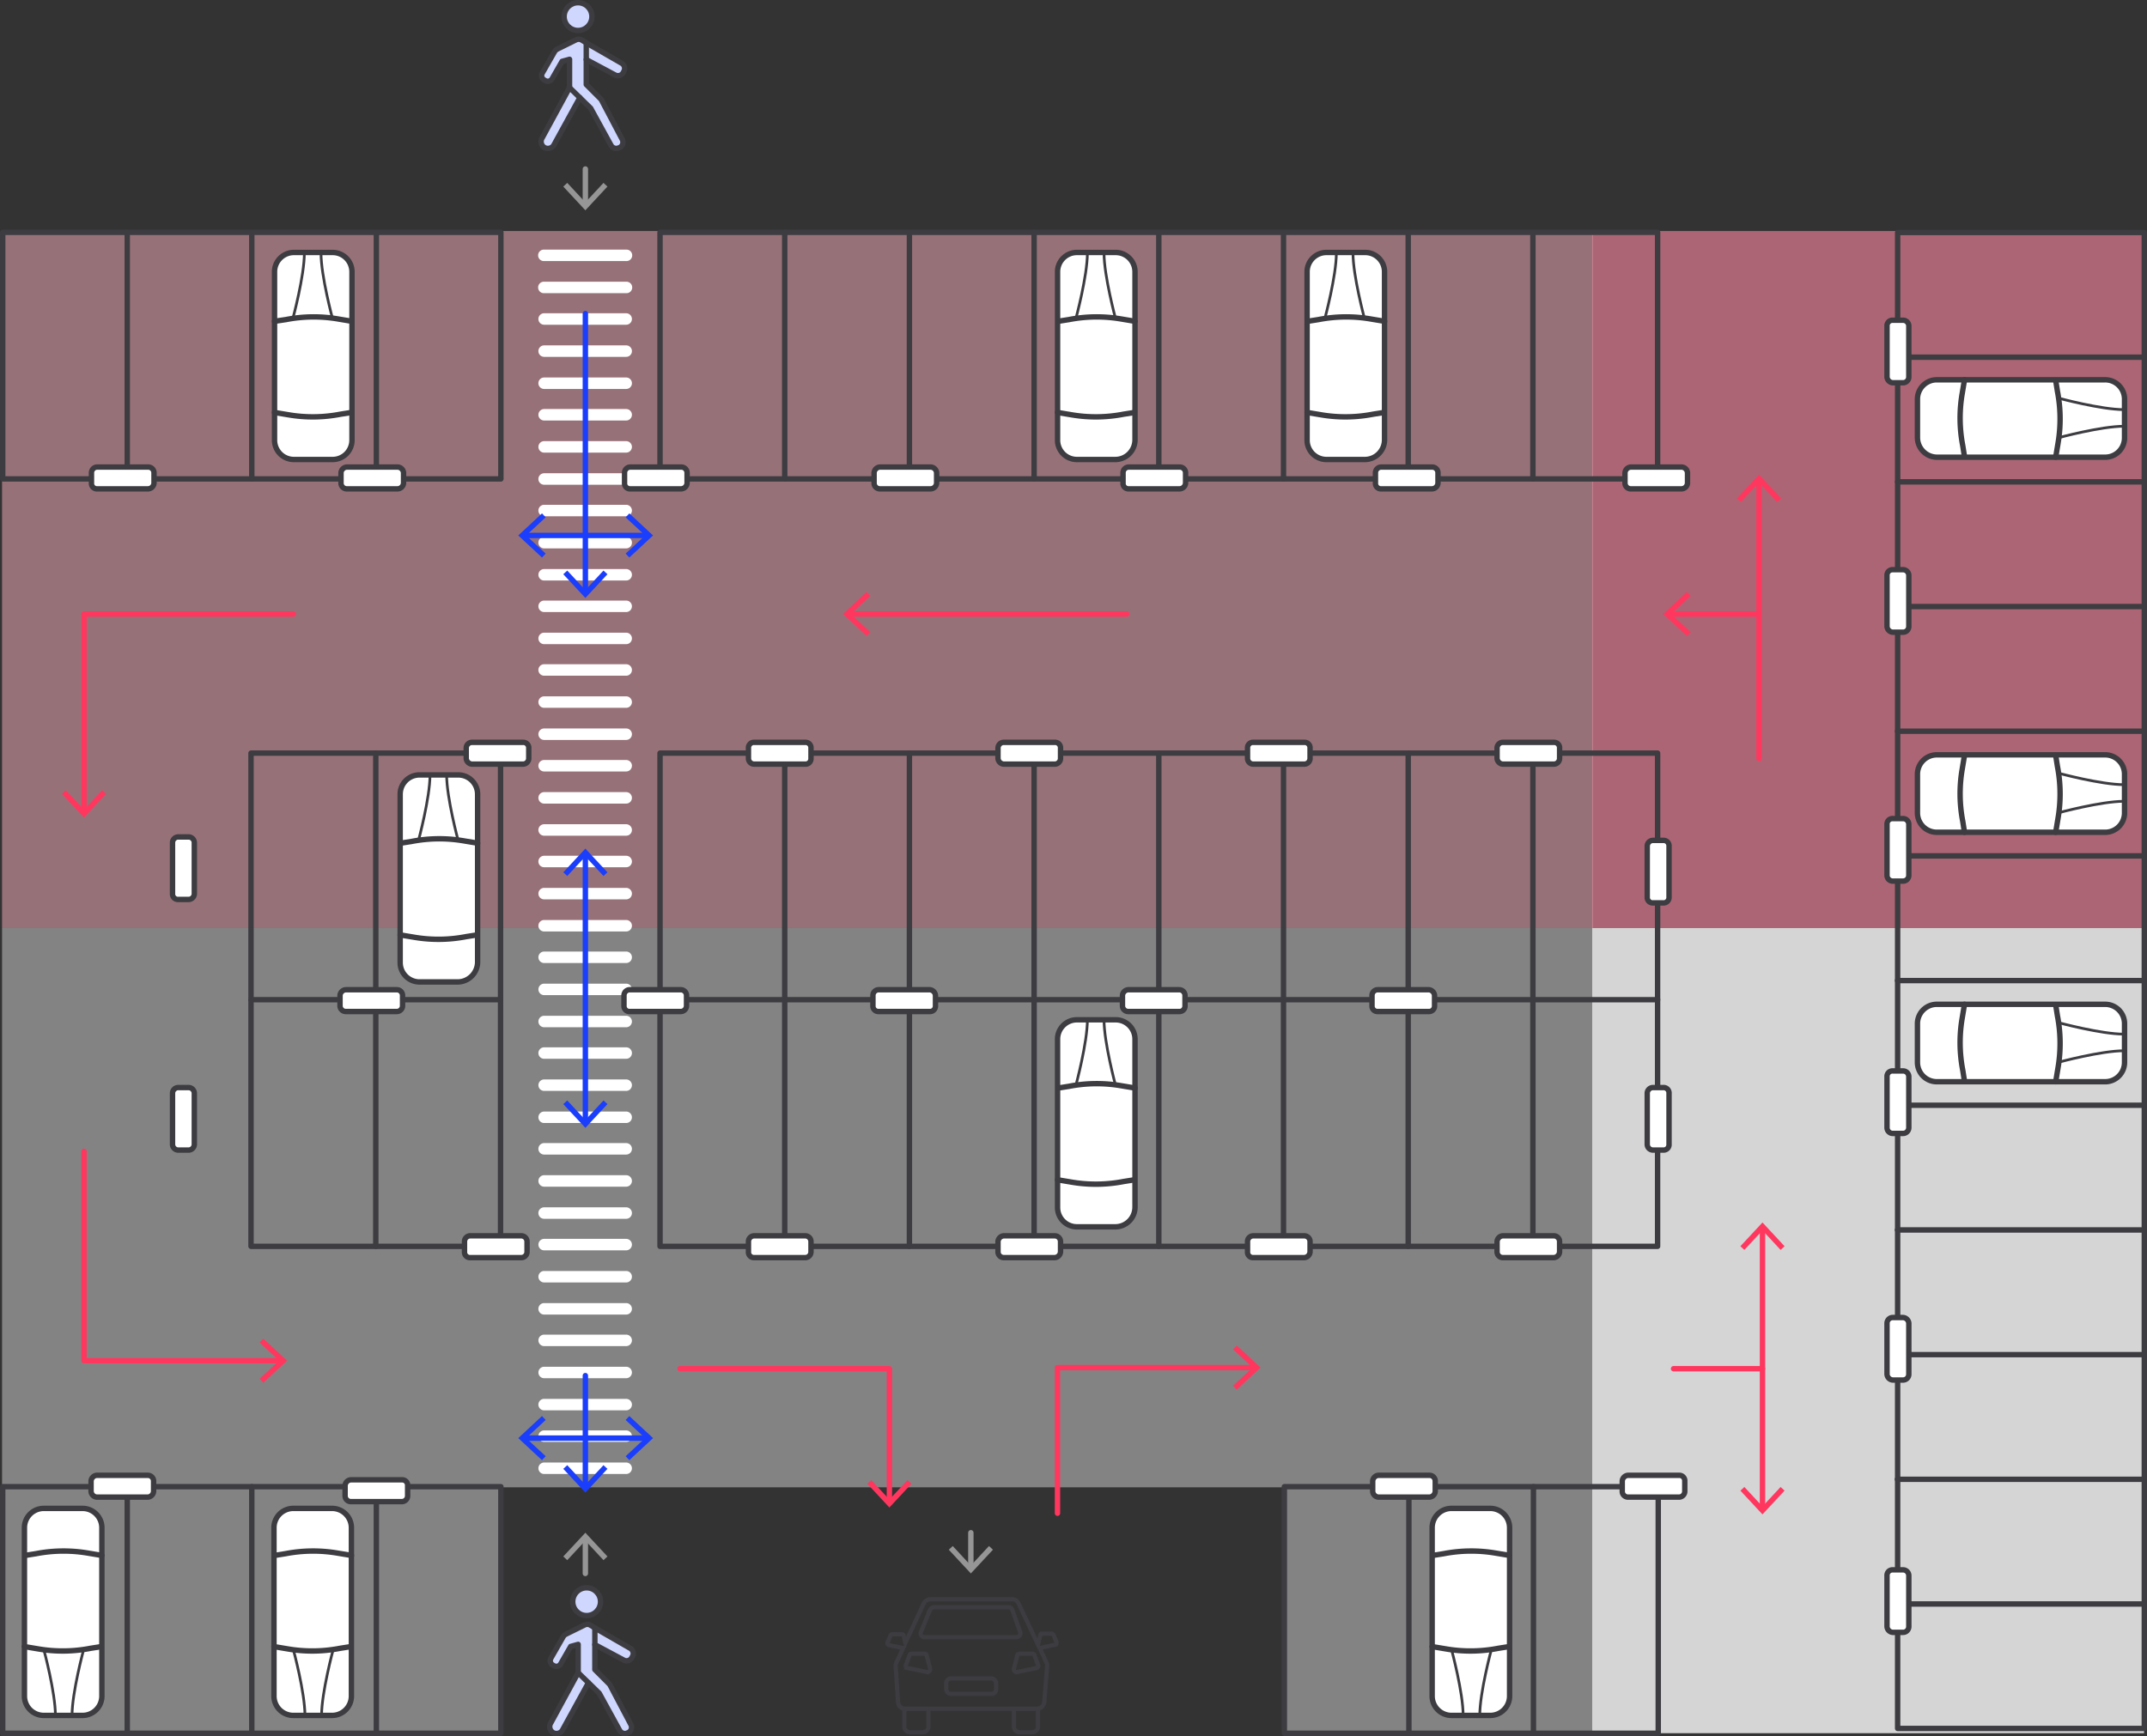 <svg xmlns="http://www.w3.org/2000/svg" viewBox="0 0 596.555 482.555"><rect x="0" y="0" width="596.555" height="482.555" fill="#333333" stroke="none"/><defs><style>.cls-1{fill:#d5d4d4;}.cls-1,.cls-3,.cls-4{isolation:isolate;}.cls-1,.cls-4{opacity:0.5;}.cls-2{fill:#d5d5d5;}.cls-3{fill:#fd88a0;opacity:0.6;}.cls-4{fill:#fdb0bf;}.cls-5,.cls-7,.cls-8{fill:#fff;}.cls-11,.cls-12,.cls-14,.cls-16,.cls-6,.cls-9{fill:none;}.cls-6,.cls-7,.cls-8,.cls-9{stroke:#3c3c41;}.cls-10,.cls-11,.cls-12,.cls-14,.cls-16,.cls-6,.cls-7{stroke-linecap:round;stroke-linejoin:round;stroke-width:1.5px;}.cls-8{stroke-miterlimit:10;stroke-width:0.75px;}.cls-9{stroke-width:1.195px;}.cls-10{fill:#d0d7fe;}.cls-10,.cls-11{stroke:#3d3d41;}.cls-12{stroke:#ff375f;}.cls-13{fill:#ff375f;}.cls-14{stroke:#1a3efb;}.cls-15{fill:#1a3efb;}.cls-16{stroke:#969696;}.cls-17{fill:#969696;}</style></defs><g id="Floor"><polygon class="cls-1" points="0.572 257.932 442.4 257.932 442.4 481.716 356.8 481.716 356.8 413.375 139.062 413.375 139.062 481.716 0.572 481.716 0.572 257.932"/><rect class="cls-2" x="442.4" y="257.933" width="153.333" height="223.783"/><rect class="cls-3" x="442.4" y="64.212" width="153.333" height="193.72"/><rect class="cls-4" x="0.572" y="64.212" width="441.988" height="193.72"/><g id="Zebra"><path class="cls-5" d="M173.416,71.812H150.623a1.596,1.596,0,1,1,0-3.188h22.793a1.596,1.596,0,1,1,0,3.188Z" transform="translate(0.572 0.75)"/><path class="cls-5" d="M173.416,89.505H150.623a1.594,1.594,0,0,1,0-3.188h22.793a1.594,1.594,0,0,1,.002,3.188Z" transform="translate(0.572 0.75)"/><path class="cls-5" d="M173.416,107.356H150.623a1.594,1.594,0,0,1-.008-3.188h22.801a1.594,1.594,0,0,1,.008,3.188Z" transform="translate(0.572 0.75)"/><path class="cls-5" d="M173.416,125.049H150.623a1.594,1.594,0,1,1,0-3.188h22.793a1.594,1.594,0,1,1,0,3.188Z" transform="translate(0.572 0.75)"/><path class="cls-5" d="M173.416,142.741H150.623a1.594,1.594,0,0,1,0-3.188h22.793a1.594,1.594,0,0,1,0,3.188Z" transform="translate(0.572 0.75)"/><path class="cls-5" d="M173.416,160.593H150.623a1.594,1.594,0,0,1,0-3.188h22.793a1.594,1.594,0,0,1,.004,3.188Z" transform="translate(0.572 0.75)"/><path class="cls-5" d="M173.416,178.285H150.623a1.594,1.594,0,0,1,0-3.188h22.793a1.594,1.594,0,0,1,.004,3.188Z" transform="translate(0.572 0.75)"/><path class="cls-5" d="M173.416,195.977H150.623a1.594,1.594,0,1,1,0-3.188h22.793a1.594,1.594,0,0,1,0,3.188Z" transform="translate(0.572 0.75)"/><path class="cls-5" d="M173.416,213.669H150.623a1.594,1.594,0,0,1-.008-3.188h22.801a1.594,1.594,0,0,1,.008,3.188Z" transform="translate(0.572 0.75)"/><path class="cls-5" d="M173.416,231.521H150.623a1.594,1.594,0,0,1-.008-3.188h22.801a1.594,1.594,0,0,1,.008,3.188Z" transform="translate(0.572 0.75)"/><path class="cls-5" d="M173.416,249.213H150.623a1.594,1.594,0,1,1,0-3.188h22.793a1.594,1.594,0,0,1,0,3.188Z" transform="translate(0.572 0.75)"/><path class="cls-5" d="M173.416,266.905H150.623a1.594,1.594,0,0,1-.008-3.188h22.801a1.594,1.594,0,0,1,.008,3.188Z" transform="translate(0.572 0.75)"/><path class="cls-5" d="M173.416,284.757H150.623a1.594,1.594,0,1,1,0-3.188h22.793a1.594,1.594,0,0,1,0,3.188Z" transform="translate(0.572 0.75)"/><path class="cls-5" d="M173.416,302.449H150.623a1.594,1.594,0,1,1,0-3.188h22.793a1.594,1.594,0,1,1,0,3.188Z" transform="translate(0.572 0.75)"/><path class="cls-5" d="M173.416,320.142H150.623a1.594,1.594,0,0,1-.008-3.188h22.801a1.594,1.594,0,0,1,.008,3.188Z" transform="translate(0.572 0.75)"/><path class="cls-5" d="M173.416,337.993H150.623a1.594,1.594,0,0,1-.013-3.188q.006,0,.013,0h22.793a1.594,1.594,0,0,1,0,3.188Z" transform="translate(0.572 0.75)"/><path class="cls-5" d="M173.416,355.686H150.623a1.594,1.594,0,1,1,0-3.188h22.793a1.594,1.594,0,0,1,0,3.188Z" transform="translate(0.572 0.75)"/><path class="cls-5" d="M173.416,373.378H150.623a1.594,1.594,0,1,1,0-3.188h22.793a1.594,1.594,0,0,1,0,3.188Z" transform="translate(0.572 0.75)"/><path class="cls-5" d="M173.416,391.23H150.623a1.594,1.594,0,1,1-.013-3.188q.006,0,.013,0h22.793a1.594,1.594,0,0,1,0,3.188Z" transform="translate(0.572 0.75)"/><path class="cls-5" d="M173.416,408.922H150.623a1.594,1.594,0,1,1,0-3.188h22.793a1.594,1.594,0,0,1,0,3.188Z" transform="translate(0.572 0.75)"/><path class="cls-5" d="M173.416,80.738H150.623a1.596,1.596,0,1,1,0-3.188h22.793a1.596,1.596,0,1,1,0,3.188Z" transform="translate(0.572 0.75)"/><path class="cls-5" d="M173.416,98.43H150.623a1.594,1.594,0,0,1-.008-3.188h22.801a1.594,1.594,0,0,1,.008,3.188Z" transform="translate(0.572 0.75)"/><path class="cls-5" d="M173.416,116.123H150.623a1.594,1.594,0,1,1,0-3.188h22.793a1.594,1.594,0,1,1,0,3.188Z" transform="translate(0.572 0.75)"/><path class="cls-5" d="M173.416,133.974H150.623a1.594,1.594,0,0,1-.008-3.188h22.801a1.594,1.594,0,0,1,.008,3.188Z" transform="translate(0.572 0.75)"/><path class="cls-5" d="M173.416,151.667H150.623a1.594,1.594,0,0,1-.008-3.188h22.801a1.594,1.594,0,0,1,.008,3.188Z" transform="translate(0.572 0.75)"/><path class="cls-5" d="M173.416,169.359H150.623a1.594,1.594,0,0,1-.004-3.188h22.797a1.594,1.594,0,0,1,.004,3.188Z" transform="translate(0.572 0.75)"/><path class="cls-5" d="M173.416,187.051H150.623a1.594,1.594,0,0,1-.008-3.188h22.801a1.594,1.594,0,0,1,.008,3.188Z" transform="translate(0.572 0.75)"/><path class="cls-5" d="M173.416,204.903H150.623a1.594,1.594,0,0,1-.008-3.188h22.801a1.594,1.594,0,0,1,.008,3.188Z" transform="translate(0.572 0.75)"/><path class="cls-5" d="M173.416,222.595H150.623a1.594,1.594,0,1,1,0-3.188h22.793a1.594,1.594,0,1,1,0,3.188Z" transform="translate(0.572 0.75)"/><path class="cls-5" d="M173.416,240.287H150.623a1.594,1.594,0,0,1-.008-3.188h22.801a1.594,1.594,0,0,1,.008,3.188Z" transform="translate(0.572 0.75)"/><path class="cls-5" d="M173.416,258.139H150.623a1.594,1.594,0,0,1-.008-3.188h22.801a1.594,1.594,0,0,1,.008,3.188Z" transform="translate(0.572 0.75)"/><path class="cls-5" d="M173.416,275.831H150.623a1.594,1.594,0,1,1,0-3.188h22.793a1.594,1.594,0,0,1,0,3.188Z" transform="translate(0.572 0.75)"/><path class="cls-5" d="M173.416,293.524H150.623a1.594,1.594,0,0,1-.008-3.188h22.801a1.594,1.594,0,0,1,.008,3.188Z" transform="translate(0.572 0.75)"/><path class="cls-5" d="M173.416,311.375H150.623a1.594,1.594,0,1,1,0-3.188h22.793a1.594,1.594,0,1,1,0,3.188Z" transform="translate(0.572 0.75)"/><path class="cls-5" d="M173.416,329.068H150.623a1.594,1.594,0,1,1,0-3.188h22.793a1.594,1.594,0,0,1,0,3.188Z" transform="translate(0.572 0.75)"/><path class="cls-5" d="M173.416,346.76H150.623a1.594,1.594,0,1,1,0-3.188h22.793a1.594,1.594,0,0,1,0,3.188Z" transform="translate(0.572 0.75)"/><path class="cls-5" d="M173.416,364.611H150.623a1.594,1.594,0,0,1-.013-3.188q.006,0,.013,0h22.793a1.594,1.594,0,0,1,0,3.188Z" transform="translate(0.572 0.75)"/><path class="cls-5" d="M173.416,382.304H150.623a1.594,1.594,0,1,1,0-3.188h22.793a1.594,1.594,0,0,1,0,3.188Z" transform="translate(0.572 0.75)"/><path class="cls-5" d="M173.416,399.996H150.623a1.594,1.594,0,1,1-.013-3.188q.006,0,.013,0h22.793a1.594,1.594,0,1,1,0,3.188Z" transform="translate(0.572 0.75)"/></g></g><g id="Parking"><line class="cls-6" x1="35.356" y1="481.741" x2="35.356" y2="413.203"/><line class="cls-6" x1="69.962" y1="481.741" x2="69.962" y2="413.203"/><line class="cls-6" x1="104.569" y1="481.741" x2="104.569" y2="413.203"/><rect class="cls-6" x="0.75" y="413.203" width="138.425" height="68.538"/><line class="cls-6" x1="391.469" y1="481.741" x2="391.469" y2="413.203"/><line class="cls-6" x1="426.075" y1="481.741" x2="426.075" y2="413.203"/><rect class="cls-6" x="356.863" y="413.203" width="103.888" height="68.538"/><rect class="cls-6" x="527.268" y="64.619" width="68.538" height="415.772"/><line class="cls-6" x1="527.192" y1="445.803" x2="595.73" y2="445.803"/><line class="cls-6" x1="527.2" y1="411.15" x2="595.737" y2="411.15"/><line class="cls-6" x1="527.207" y1="376.497" x2="595.745" y2="376.497"/><line class="cls-6" x1="527.215" y1="341.844" x2="595.752" y2="341.844"/><line class="cls-6" x1="527.222" y1="307.19" x2="595.76" y2="307.19"/><line class="cls-6" x1="527.23" y1="272.537" x2="595.767" y2="272.537"/><line class="cls-6" x1="527.237" y1="237.884" x2="595.775" y2="237.884"/><line class="cls-6" x1="527.245" y1="203.231" x2="595.783" y2="203.231"/><line class="cls-6" x1="527.253" y1="168.578" x2="595.79" y2="168.578"/><line class="cls-6" x1="527.26" y1="133.925" x2="595.798" y2="133.925"/><line class="cls-6" x1="527.268" y1="99.272" x2="595.805" y2="99.272"/><rect class="cls-6" x="69.747" y="209.319" width="69.335" height="137.075"/><line class="cls-6" x1="104.414" y1="209.319" x2="104.414" y2="346.394"/><line class="cls-6" x1="69.747" y1="277.856" x2="139.081" y2="277.856"/><rect class="cls-6" x="183.392" y="209.319" width="277.179" height="137.075"/><line class="cls-6" x1="218.039" y1="209.319" x2="218.039" y2="346.394"/><line class="cls-6" x1="252.686" y1="209.319" x2="252.686" y2="346.394"/><line class="cls-6" x1="287.334" y1="209.319" x2="287.334" y2="346.394"/><line class="cls-6" x1="321.981" y1="209.319" x2="321.981" y2="346.394"/><line class="cls-6" x1="356.628" y1="209.319" x2="356.628" y2="346.394"/><line class="cls-6" x1="391.276" y1="209.319" x2="391.276" y2="346.394"/><line class="cls-6" x1="425.923" y1="209.319" x2="425.923" y2="346.394"/><line class="cls-6" x1="183.392" y1="277.856" x2="460.571" y2="277.856"/><rect class="cls-6" x="183.392" y="64.568" width="277.179" height="68.538"/><line class="cls-6" x1="218.039" y1="64.568" x2="218.039" y2="133.106"/><line class="cls-6" x1="252.686" y1="64.568" x2="252.686" y2="133.106"/><line class="cls-6" x1="287.334" y1="64.568" x2="287.334" y2="133.106"/><line class="cls-6" x1="321.981" y1="64.568" x2="321.981" y2="133.106"/><line class="cls-6" x1="356.628" y1="64.568" x2="356.628" y2="133.106"/><line class="cls-6" x1="391.276" y1="64.568" x2="391.276" y2="133.106"/><line class="cls-6" x1="425.923" y1="64.568" x2="425.923" y2="133.106"/><line class="cls-6" x1="104.569" y1="64.568" x2="104.569" y2="133.106"/><line class="cls-6" x1="69.962" y1="64.568" x2="69.962" y2="133.106"/><line class="cls-6" x1="35.356" y1="64.568" x2="35.356" y2="133.106"/><rect class="cls-6" x="0.75" y="64.568" width="138.425" height="68.538"/></g><g id="Lighting"><path class="cls-7" d="M96.909,410.541h14.186a1.506,1.506,0,0,1,1.594,1.594v2.869a1.597,1.597,0,0,1-1.594,1.594H96.909a1.597,1.597,0,0,1-1.594-1.594v-2.869A1.714,1.714,0,0,1,96.909,410.541Z" transform="translate(0.572 0.75)"/><path class="cls-7" d="M26.324,409.291H40.51a1.597,1.597,0,0,1,1.594,1.594v2.869a1.714,1.714,0,0,1-1.594,1.594H26.324a1.714,1.714,0,0,1-1.594-1.594v-2.869A1.714,1.714,0,0,1,26.324,409.291Z" transform="translate(0.572 0.75)"/><path class="cls-7" d="M451.772,409.291h14.186a1.506,1.506,0,0,1,1.594,1.594v2.869a1.597,1.597,0,0,1-1.594,1.594h-14.186a1.597,1.597,0,0,1-1.594-1.594v-2.869A1.714,1.714,0,0,1,451.772,409.291Z" transform="translate(0.572 0.75)"/><path class="cls-7" d="M382.437,409.291H396.623a1.597,1.597,0,0,1,1.594,1.594v2.869a1.714,1.714,0,0,1-1.594,1.594H382.437a1.714,1.714,0,0,1-1.594-1.594v-2.869A1.714,1.714,0,0,1,382.437,409.291Z" transform="translate(0.572 0.75)"/><path class="cls-7" d="M40.623,135.118H26.437a1.506,1.506,0,0,1-1.594-1.594v-2.869a1.597,1.597,0,0,1,1.594-1.594h14.186a1.597,1.597,0,0,1,1.594,1.594v2.869A1.714,1.714,0,0,1,40.623,135.118Z" transform="translate(0.572 0.75)"/><path class="cls-7" d="M109.957,135.118H95.772a1.597,1.597,0,0,1-1.594-1.594v-2.869a1.714,1.714,0,0,1,1.594-1.594h14.186a1.714,1.714,0,0,1,1.594,1.594v2.869A1.714,1.714,0,0,1,109.957,135.118Z" transform="translate(0.572 0.75)"/><path class="cls-7" d="M188.743,135.118H174.557a1.506,1.506,0,0,1-1.594-1.594v-2.869a1.597,1.597,0,0,1,1.594-1.594h14.186a1.597,1.597,0,0,1,1.594,1.594v2.869A1.714,1.714,0,0,1,188.743,135.118Z" transform="translate(0.572 0.75)"/><path class="cls-7" d="M258.077,135.118h-14.186a1.597,1.597,0,0,1-1.594-1.594v-2.869a1.714,1.714,0,0,1,1.594-1.594h14.186a1.714,1.714,0,0,1,1.594,1.594v2.869A1.714,1.714,0,0,1,258.077,135.118Z" transform="translate(0.572 0.75)"/><path class="cls-7" d="M397.384,135.118h-14.186a1.506,1.506,0,0,1-1.594-1.594v-2.869a1.597,1.597,0,0,1,1.594-1.594h14.186a1.597,1.597,0,0,1,1.594,1.594v2.869A1.714,1.714,0,0,1,397.384,135.118Z" transform="translate(0.572 0.75)"/><path class="cls-7" d="M466.718,135.118h-14.186a1.597,1.597,0,0,1-1.594-1.594v-2.869a1.714,1.714,0,0,1,1.594-1.594h14.186a1.714,1.714,0,0,1,1.594,1.594v2.869A1.714,1.714,0,0,1,466.718,135.118Z" transform="translate(0.572 0.75)"/><path class="cls-7" d="M327.252,135.118h-14.186a1.506,1.506,0,0,1-1.594-1.594v-2.869a1.597,1.597,0,0,1,1.594-1.594h14.186a1.597,1.597,0,0,1,1.594,1.594v2.869A1.714,1.714,0,0,1,327.252,135.118Z" transform="translate(0.572 0.75)"/><path class="cls-7" d="M523.745,104.034V89.849a1.506,1.506,0,0,1,1.594-1.594h2.869a1.597,1.597,0,0,1,1.594,1.594v14.186a1.597,1.597,0,0,1-1.594,1.594h-2.869A1.714,1.714,0,0,1,523.745,104.034Z" transform="translate(0.572 0.75)"/><path class="cls-7" d="M523.745,173.369v-14.186a1.506,1.506,0,0,1,1.594-1.594h2.869a1.597,1.597,0,0,1,1.594,1.594v14.186a1.597,1.597,0,0,1-1.594,1.594h-2.869A1.714,1.714,0,0,1,523.745,173.369Z" transform="translate(0.572 0.75)"/><path class="cls-7" d="M523.745,242.544V228.358a1.506,1.506,0,0,1,1.594-1.594h2.869a1.597,1.597,0,0,1,1.594,1.594V242.544a1.597,1.597,0,0,1-1.594,1.594h-2.869A1.597,1.597,0,0,1,523.745,242.544Z" transform="translate(0.572 0.75)"/><path class="cls-7" d="M523.745,312.675V298.49a1.506,1.506,0,0,1,1.594-1.594h2.869a1.597,1.597,0,0,1,1.594,1.594v14.186a1.597,1.597,0,0,1-1.594,1.594h-2.869A1.597,1.597,0,0,1,523.745,312.675Z" transform="translate(0.572 0.75)"/><path class="cls-7" d="M523.745,381.213v-14.186a1.597,1.597,0,0,1,1.594-1.594h2.869a1.714,1.714,0,0,1,1.594,1.594v14.186a1.597,1.597,0,0,1-1.594,1.594h-2.869A1.714,1.714,0,0,1,523.745,381.213Z" transform="translate(0.572 0.75)"/><path class="cls-7" d="M523.745,451.345V437.159a1.506,1.506,0,0,1,1.594-1.594h2.869a1.597,1.597,0,0,1,1.594,1.594v14.186a1.597,1.597,0,0,1-1.594,1.594h-2.869A1.714,1.714,0,0,1,523.745,451.345Z" transform="translate(0.572 0.75)"/><path class="cls-7" d="M144.751,211.628H130.565a1.714,1.714,0,0,1-1.594-1.594v-2.869a1.597,1.597,0,0,1,1.594-1.594H144.751a1.506,1.506,0,0,1,1.594,1.594v2.869A1.597,1.597,0,0,1,144.751,211.628Z" transform="translate(0.572 0.75)"/><path class="cls-7" d="M109.685,280.385H95.5a1.597,1.597,0,0,1-1.594-1.594v-2.869a1.714,1.714,0,0,1,1.594-1.594h14.186a1.597,1.597,0,0,1,1.594,1.594v2.869A1.597,1.597,0,0,1,109.685,280.385Z" transform="translate(0.572 0.75)"/><path class="cls-7" d="M144.273,348.782h-14.186a1.506,1.506,0,0,1-1.594-1.594v-2.869a1.597,1.597,0,0,1,1.594-1.594h14.186a1.597,1.597,0,0,1,1.594,1.594v2.869A1.597,1.597,0,0,1,144.273,348.782Z" transform="translate(0.572 0.75)"/><path class="cls-7" d="M47.364,317.298V303.112a1.597,1.597,0,0,1,1.594-1.594h2.869a1.597,1.597,0,0,1,1.594,1.594v14.186a1.597,1.597,0,0,1-1.594,1.594h-2.869A1.597,1.597,0,0,1,47.364,317.298Z" transform="translate(0.572 0.75)"/><path class="cls-7" d="M47.364,247.644V233.459a1.597,1.597,0,0,1,1.594-1.594h2.869a1.597,1.597,0,0,1,1.594,1.594v14.186a1.597,1.597,0,0,1-1.594,1.594h-2.869a1.506,1.506,0,0,1-1.594-1.594Z" transform="translate(0.572 0.75)"/><path class="cls-7" d="M223.171,211.628H208.985a1.597,1.597,0,0,1-1.594-1.594v-2.869a1.506,1.506,0,0,1,1.594-1.594h14.186a1.506,1.506,0,0,1,1.594,1.594v2.869a1.506,1.506,0,0,1-1.594,1.594Z" transform="translate(0.572 0.75)"/><path class="cls-7" d="M292.505,211.628H278.32a1.714,1.714,0,0,1-1.594-1.594v-2.869a1.597,1.597,0,0,1,1.594-1.594h14.186a1.506,1.506,0,0,1,1.594,1.594v2.869A1.597,1.597,0,0,1,292.505,211.628Z" transform="translate(0.572 0.75)"/><path class="cls-7" d="M361.84,211.628H347.654a1.597,1.597,0,0,1-1.594-1.594v-2.869a1.506,1.506,0,0,1,1.594-1.594H361.84a1.506,1.506,0,0,1,1.594,1.594v2.869A1.597,1.597,0,0,1,361.84,211.628Z" transform="translate(0.572 0.75)"/><path class="cls-7" d="M431.175,211.628H416.989a1.714,1.714,0,0,1-1.594-1.594v-2.869a1.597,1.597,0,0,1,1.594-1.594H431.175a1.506,1.506,0,0,1,1.594,1.594v2.869A1.597,1.597,0,0,1,431.175,211.628Z" transform="translate(0.572 0.75)"/><path class="cls-7" d="M457.121,248.601V234.415a1.597,1.597,0,0,1,1.594-1.594h2.869a1.506,1.506,0,0,1,1.594,1.594v14.186a1.506,1.506,0,0,1-1.594,1.594h-2.869a1.506,1.506,0,0,1-1.594-1.594Z" transform="translate(0.572 0.75)"/><path class="cls-7" d="M457.121,317.298V303.112a1.597,1.597,0,0,1,1.594-1.594h2.869a1.506,1.506,0,0,1,1.594,1.594v14.186a1.506,1.506,0,0,1-1.594,1.594h-2.869A1.597,1.597,0,0,1,457.121,317.298Z" transform="translate(0.572 0.75)"/><path class="cls-7" d="M188.583,280.385H174.398a1.506,1.506,0,0,1-1.594-1.594v-2.869a1.597,1.597,0,0,1,1.594-1.594h14.186a1.597,1.597,0,0,1,1.594,1.594v2.869A1.597,1.597,0,0,1,188.583,280.385Z" transform="translate(0.572 0.75)"/><path class="cls-7" d="M257.758,280.385H243.573a1.506,1.506,0,0,1-1.594-1.594v-2.869a1.597,1.597,0,0,1,1.594-1.594h14.186a1.714,1.714,0,0,1,1.594,1.594v2.869a1.506,1.506,0,0,1-1.594,1.594Z" transform="translate(0.572 0.75)"/><path class="cls-7" d="M327.093,280.385h-14.186a1.597,1.597,0,0,1-1.594-1.594v-2.869a1.714,1.714,0,0,1,1.594-1.594h14.186a1.597,1.597,0,0,1,1.594,1.594v2.869a1.506,1.506,0,0,1-1.594,1.594Z" transform="translate(0.572 0.75)"/><path class="cls-7" d="M396.427,280.385H382.242a1.506,1.506,0,0,1-1.594-1.594v-2.869a1.597,1.597,0,0,1,1.594-1.594h14.186a1.714,1.714,0,0,1,1.594,1.594v2.869a1.506,1.506,0,0,1-1.594,1.594Z" transform="translate(0.572 0.75)"/><path class="cls-7" d="M223.171,348.782H208.985a1.506,1.506,0,0,1-1.594-1.594v-2.869a1.597,1.597,0,0,1,1.594-1.594h14.186a1.597,1.597,0,0,1,1.594,1.594v2.869A1.597,1.597,0,0,1,223.171,348.782Z" transform="translate(0.572 0.75)"/><path class="cls-7" d="M292.505,348.782H278.32a1.597,1.597,0,0,1-1.594-1.594v-2.869a1.714,1.714,0,0,1,1.594-1.594h14.186a1.597,1.597,0,0,1,1.594,1.594v2.869A1.714,1.714,0,0,1,292.505,348.782Z" transform="translate(0.572 0.75)"/><path class="cls-7" d="M361.84,348.782H347.654a1.506,1.506,0,0,1-1.594-1.594v-2.869a1.597,1.597,0,0,1,1.594-1.594H361.84a1.597,1.597,0,0,1,1.594,1.594v2.869A1.714,1.714,0,0,1,361.84,348.782Z" transform="translate(0.572 0.75)"/><path class="cls-7" d="M431.175,348.782H416.989a1.597,1.597,0,0,1-1.594-1.594v-2.869a1.714,1.714,0,0,1,1.594-1.594H431.175a1.597,1.597,0,0,1,1.594,1.594v2.869A1.714,1.714,0,0,1,431.175,348.782Z" transform="translate(0.572 0.75)"/></g><g id="Cars"><path class="cls-7" d="M402.778,418.485h10.679a5.375,5.375,0,0,1,5.419,5.329q0.0.045,0,.09v46.701a5.375,5.375,0,0,1-5.329,5.419q-.045 0-.09,0H402.778a5.375,5.375,0,0,1-5.419-5.329q-0-.045,0-.09v-46.701a5.375,5.375,0,0,1,5.329-5.419Q402.733,418.485,402.778,418.485Z" transform="translate(0.572 0.75)"/><path class="cls-7" d="M418.876,431.555l-3.825-.638a40.333,40.333,0,0,0-14.504.159l-3.028.478" transform="translate(0.572 0.75)"/><path class="cls-7" d="M397.359,456.898l3.825.638a40.333,40.333,0,0,0,14.504-.159l3.028-.478" transform="translate(0.572 0.75)"/><path class="cls-8" d="M413.776,457.854s-3.188,11.795-3.188,18.17" transform="translate(0.572 0.75)"/><path class="cls-8" d="M402.778,457.854s3.188,11.795,3.188,18.17" transform="translate(0.572 0.75)"/><path class="cls-7" d="M80.97,418.485H91.649a5.375,5.375,0,0,1,5.419,5.329q0.0.045,0,.09v46.701a5.375,5.375,0,0,1-5.329,5.419q-.045 0-.09,0H80.97a5.375,5.375,0,0,1-5.419-5.329q-0-.045,0-.09v-46.701a5.375,5.375,0,0,1,5.329-5.419Q80.925,418.485,80.97,418.485Z" transform="translate(0.572 0.75)"/><path class="cls-7" d="M97.068,431.555l-3.825-.638a40.333,40.333,0,0,0-14.504.159l-3.028.478" transform="translate(0.572 0.75)"/><path class="cls-7" d="M75.551,456.898l3.825.638a40.333,40.333,0,0,0,14.504-.159l3.028-.478" transform="translate(0.572 0.75)"/><path class="cls-8" d="M91.968,457.854s-3.188,11.795-3.188,18.17" transform="translate(0.572 0.75)"/><path class="cls-8" d="M80.97,457.854s3.188,11.795,3.188,18.17" transform="translate(0.572 0.75)"/><path class="cls-7" d="M11.635,418.485H22.315a5.375,5.375,0,0,1,5.419,5.329q0.0.045,0,.09v46.701a5.375,5.375,0,0,1-5.329,5.419q-.045 0-.09,0H11.635a5.375,5.375,0,0,1-5.419-5.329q-0-.045,0-.09v-46.701a5.375,5.375,0,0,1,5.329-5.419Q11.591,418.485,11.635,418.485Z" transform="translate(0.572 0.75)"/><path class="cls-7" d="M27.734,431.555l-3.825-.638A40.333,40.333,0,0,0,9.404,431.077l-3.028.478" transform="translate(0.572 0.75)"/><path class="cls-7" d="M6.216,456.898l3.825.638a40.333,40.333,0,0,0,14.504-.159l3.028-.478" transform="translate(0.572 0.75)"/><path class="cls-8" d="M22.633,457.854s-3.188,11.795-3.188,18.17" transform="translate(0.572 0.75)"/><path class="cls-8" d="M11.635,457.854s3.188,11.795,3.188,18.17" transform="translate(0.572 0.75)"/><path class="cls-7" d="M309.376,340.225H298.696a5.375,5.375,0,0,1-5.419-5.329q-0-.045,0-.09V288.104a5.375,5.375,0,0,1,5.329-5.419q.045-0.0.09,0h10.679a5.375,5.375,0,0,1,5.419,5.329q0.0.045,0,.09v46.701A5.477,5.477,0,0,1,309.376,340.225Z" transform="translate(0.572 0.75)"/><path class="cls-7" d="M293.277,327.155l3.825.638a40.333,40.333,0,0,0,14.504-.159l3.028-.478" transform="translate(0.572 0.75)"/><path class="cls-7" d="M314.795,301.652l-3.825-.638a40.333,40.333,0,0,0-14.504.159l-3.028.478" transform="translate(0.572 0.75)"/><path class="cls-8" d="M298.378,300.856s3.188-11.795,3.188-18.17" transform="translate(0.572 0.75)"/><path class="cls-8" d="M309.376,300.856s-3.188-11.795-3.188-18.17" transform="translate(0.572 0.75)"/><path class="cls-7" d="M91.809,126.961H81.129a5.375,5.375,0,0,1-5.419-5.329q-0-.045,0-.09V74.841a5.375,5.375,0,0,1,5.329-5.419q.045-0.0.09,0H91.809A5.375,5.375,0,0,1,97.228,74.751q0.0.045,0,.09V121.542a5.375,5.375,0,0,1-5.329,5.419Q91.853,126.962,91.809,126.961Z" transform="translate(0.572 0.75)"/><path class="cls-7" d="M75.71,113.891l3.825.638A40.333,40.333,0,0,0,94.04,114.369l3.028-.478" transform="translate(0.572 0.75)"/><path class="cls-7" d="M97.228,88.548l-3.825-.638a40.333,40.333,0,0,0-14.504.159l-3.188.478" transform="translate(0.572 0.75)"/><path class="cls-8" d="M80.811,87.751S83.998,75.957,83.998,69.581" transform="translate(0.572 0.75)"/><path class="cls-8" d="M91.809,87.751s-3.188-11.795-3.188-18.17" transform="translate(0.572 0.75)"/><path class="cls-7" d="M309.376,126.961H298.696a5.375,5.375,0,0,1-5.419-5.329q-0-.045,0-.09V74.841a5.375,5.375,0,0,1,5.329-5.419q.045-0.0.09,0h10.679a5.375,5.375,0,0,1,5.419,5.329q0.0.045,0,.09V121.542A5.477,5.477,0,0,1,309.376,126.961Z" transform="translate(0.572 0.75)"/><path class="cls-7" d="M293.277,113.891l3.825.638a40.333,40.333,0,0,0,14.504-.159l3.028-.478" transform="translate(0.572 0.75)"/><path class="cls-7" d="M314.795,88.548l-3.825-.638a40.333,40.333,0,0,0-14.504.159l-3.028.478" transform="translate(0.572 0.75)"/><path class="cls-8" d="M298.378,87.751s3.188-11.795,3.188-18.17" transform="translate(0.572 0.75)"/><path class="cls-8" d="M309.376,87.751s-3.188-11.795-3.188-18.17" transform="translate(0.572 0.75)"/><path class="cls-7" d="M378.71,126.961H368.031a5.375,5.375,0,0,1-5.419-5.329q-0-.045,0-.09V74.841a5.375,5.375,0,0,1,5.329-5.419q.045-0.0.09,0h10.679a5.375,5.375,0,0,1,5.419,5.329q0.0.045,0,.09V121.542A5.477,5.477,0,0,1,378.71,126.961Z" transform="translate(0.572 0.75)"/><path class="cls-7" d="M362.612,113.891l3.825.638a40.333,40.333,0,0,0,14.504-.159l3.028-.478" transform="translate(0.572 0.75)"/><path class="cls-7" d="M384.129,88.548l-3.825-.638a40.333,40.333,0,0,0-14.504.159l-3.028.478" transform="translate(0.572 0.75)"/><path class="cls-8" d="M367.553,87.751s3.188-11.795,3.188-18.17" transform="translate(0.572 0.75)"/><path class="cls-8" d="M378.551,87.751s-3.188-11.795-3.188-18.17" transform="translate(0.572 0.75)"/><path class="cls-7" d="M532.202,120.904V110.225a5.375,5.375,0,0,1,5.329-5.419q.045-0.0.09,0h46.701a5.375,5.375,0,0,1,5.419,5.329q0.0.045,0,.09v10.679a5.375,5.375,0,0,1-5.329,5.419q-.045 0-.09,0H537.622A5.477,5.477,0,0,1,532.202,120.904Z" transform="translate(0.572 0.75)"/><path class="cls-7" d="M545.272,104.806l-.638,3.825a40.332,40.332,0,0,0,.159,14.504l.478,3.028" transform="translate(0.572 0.75)"/><path class="cls-7" d="M570.615,126.324l.638-3.825a40.332,40.332,0,0,0-.159-14.504l-.478-3.028" transform="translate(0.572 0.75)"/><path class="cls-8" d="M571.412,109.907s11.795,3.188,18.17,3.188" transform="translate(0.572 0.75)"/><path class="cls-8" d="M571.412,120.904s11.795-3.188,18.17-3.188" transform="translate(0.572 0.75)"/><path class="cls-7" d="M532.202,225.145v-10.679a5.375,5.375,0,0,1,5.329-5.419q.045-0.0.09,0h46.701a5.375,5.375,0,0,1,5.419,5.329q0.0.045,0,.09v10.679a5.375,5.375,0,0,1-5.329,5.419q-.045 0-.09,0H537.622a5.375,5.375,0,0,1-5.419-5.329Q532.202,225.19,532.202,225.145Z" transform="translate(0.572 0.75)"/><path class="cls-7" d="M545.272,209.206l-.638,3.825a40.332,40.332,0,0,0,.159,14.504l.478,3.028" transform="translate(0.572 0.75)"/><path class="cls-7" d="M570.615,230.565l.638-3.825a40.332,40.332,0,0,0-.159-14.504l-.478-3.028" transform="translate(0.572 0.75)"/><path class="cls-8" d="M571.412,214.148s11.795,3.188,18.17,3.188" transform="translate(0.572 0.75)"/><path class="cls-8" d="M571.412,225.145s11.795-3.188,18.17-3.188" transform="translate(0.572 0.75)"/><path class="cls-7" d="M532.202,294.48v-10.679a5.375,5.375,0,0,1,5.329-5.419q.045-0.0.09,0h46.701a5.375,5.375,0,0,1,5.419,5.329q0.0.045,0,.09v10.679a5.375,5.375,0,0,1-5.329,5.419q-.045 0-.09,0H537.622a5.375,5.375,0,0,1-5.419-5.329Q532.202,294.525,532.202,294.48Z" transform="translate(0.572 0.75)"/><path class="cls-7" d="M545.272,278.382l-.638,3.825a40.332,40.332,0,0,0,.159,14.504l.478,3.028" transform="translate(0.572 0.75)"/><path class="cls-7" d="M570.615,299.899l.638-3.825a40.332,40.332,0,0,0-.159-14.504l-.478-3.028" transform="translate(0.572 0.75)"/><path class="cls-8" d="M571.412,283.482s11.795,3.188,18.17,3.188" transform="translate(0.572 0.75)"/><path class="cls-8" d="M571.412,294.48s11.795-3.188,18.17-3.188" transform="translate(0.572 0.75)"/><path class="cls-7" d="M126.715,272.165H116.036a5.375,5.375,0,0,1-5.419-5.329q-0-.045,0-.09V220.045a5.375,5.375,0,0,1,5.329-5.419q.045-0.0.09,0h10.679a5.375,5.375,0,0,1,5.419,5.329q0.0.045,0,.09v46.701A5.586,5.586,0,0,1,126.715,272.165Z" transform="translate(0.572 0.75)"/><path class="cls-7" d="M110.617,259.095l3.825.638a40.333,40.333,0,0,0,14.504-.159l3.028-.478" transform="translate(0.572 0.75)"/><path class="cls-7" d="M132.134,233.593l-3.825-.638a40.333,40.333,0,0,0-14.504.159l-3.028.478" transform="translate(0.572 0.75)"/><path class="cls-8" d="M115.717,232.796s3.188-11.795,3.188-18.17" transform="translate(0.572 0.75)"/><path class="cls-8" d="M126.715,232.796s-3.188-11.795-3.188-18.17" transform="translate(0.572 0.75)"/></g><g id="Traffic"><path class="cls-9" d="M258.825,445.969h20.88a1.076,1.076,0,0,1,.956.638l2.231,6.216a1.078,1.078,0,0,1-.956,1.434H256.275a1.013,1.013,0,0,1-.956-1.434l2.55-6.216A1.311,1.311,0,0,1,258.825,445.969Z" transform="translate(0.572 0.75)"/><path class="cls-9" d="M252.769,458.88h3.507c.319,0,.638.159.638.478l.956,3.666a.798.798,0,0,1-.797.956l-5.419-1.116a.668.668,0,0,1-.478-.956l.956-2.55C252.291,459.039,252.45,458.88,252.769,458.88Z" transform="translate(0.572 0.75)"/><path class="cls-9" d="M286.24,458.88h-3.507c-.319,0-.638.159-.638.478l-.956,3.666a.798.798,0,0,0,.797.956l5.419-1.116a.668.668,0,0,0,.478-.956l-.956-2.55C286.878,459.039,286.559,458.88,286.24,458.88Z" transform="translate(0.572 0.75)"/><path class="cls-9" d="M292.935,455.533l-.797-1.913c-.159-.159-.319-.319-.478-.319h-2.71a.423.423,0,0,0-.478.478l-.638,2.55-5.419-11.476a1.933,1.933,0,0,0-1.913-1.116h-22.474a2.211,2.211,0,0,0-1.913,1.116l-5.1,10.998-.478-1.913a.509.509,0,0,0-.478-.478h-2.71c-.159,0-.478.159-.478.319l-.797,1.913a.582.582,0,0,0,.319.797l3.985.797L248.465,461.43a2.022,2.022,0,0,0-.159.956l.638,9.882a1.976,1.976,0,0,0,2.072,1.913h36.5a2.08,2.08,0,0,0,2.072-1.913l.797-9.882a2.022,2.022,0,0,0-.159-.956l-1.913-4.144h.159l4.303-.956C292.935,456.33,293.094,455.851,292.935,455.533Z" transform="translate(0.572 0.75)"/><path class="cls-9" d="M274.924,470.037h-11.317a1.371,1.371,0,0,1-1.275-1.275v-1.753a1.371,1.371,0,0,1,1.275-1.275h11.317a1.371,1.371,0,0,1,1.275,1.275v1.753A1.257,1.257,0,0,1,274.924,470.037Z" transform="translate(0.572 0.75)"/><path class="cls-9" d="M250.697,474.181v4.941a1.597,1.597,0,0,0,1.594,1.594h3.507a1.597,1.597,0,0,0,1.594-1.594v-4.941Z" transform="translate(0.572 0.75)"/><path class="cls-9" d="M281.14,474.181v4.941a1.597,1.597,0,0,0,1.594,1.594h3.507a1.597,1.597,0,0,0,1.594-1.594v-4.941Z" transform="translate(0.572 0.75)"/><circle class="cls-10" cx="162.999" cy="445.161" r="3.861"/><path class="cls-10" d="M172.692,460.618a1.66,1.66,0,0,0,2.268-.608l.02-.036.175-.333a1.66,1.66,0,0,0-.608-2.268l-.036-.02L165.073,451.919l-1.742-1.061a1.736,1.736,0,0,0-1.404-.011l-5.236,2.586a2.024,2.024,0,0,0-.771.703l-3.432,6.006a1.382,1.382,0,0,0,.501,1.859l.358.214a1.382,1.382,0,0,0,1.859-.501l2.789-4.862,2.074-.572v7.865h0l-7.579,13.943a1.931,1.931,0,0,0,.501,2.646h0a1.931,1.931,0,0,0,2.646-.501l7.298-13.298,2.998,2.93,5.649,10.296a1.665,1.665,0,0,0,2.217.715l.215-.072a1.665,1.665,0,0,0,.715-2.217L168.934,467.578a2.187,2.187,0,0,0-.306-.377l-3.913-3.913v-6.936Z" transform="translate(0.572 0.75)"/><line class="cls-11" x1="163.498" y1="467.686" x2="160.639" y2="464.896"/><line class="cls-11" x1="165.287" y1="457.104" x2="165.287" y2="452.458"/><circle class="cls-10" cx="160.608" cy="4.611" r="3.861"/><path class="cls-10" d="M170.301,20.068a1.66,1.66,0,0,0,2.268-.608l.02-.036.175-.333a1.66,1.66,0,0,0-.608-2.268l-.036-.02-9.438-5.434-1.742-1.061a1.736,1.736,0,0,0-1.404-.011l-5.236,2.586a2.024,2.024,0,0,0-.771.703l-3.432,6.006a1.382,1.382,0,0,0,.501,1.859l.358.214a1.382,1.382,0,0,0,1.859-.501l2.789-4.862,2.074-.572V23.596h0l-7.579,13.943a1.931,1.931,0,0,0,.501,2.646h0a1.931,1.931,0,0,0,2.646-.501l7.298-13.298,2.998,2.93,5.649,10.296a1.665,1.665,0,0,0,2.217.715l.214-.072a1.665,1.665,0,0,0,.715-2.217l-5.792-11.011a2.187,2.187,0,0,0-.306-.377l-3.913-3.913V15.802Z" transform="translate(0.572 0.75)"/><line class="cls-11" x1="161.108" y1="27.136" x2="158.249" y2="24.346"/><line class="cls-11" x1="162.896" y1="16.554" x2="162.896" y2="11.908"/></g><g id="Arrows"><line class="cls-12" x1="313.111" y1="170.658" x2="235.84" y2="170.658"/><polygon class="cls-13" points="240.811 164.523 241.834 165.622 236.416 170.657 241.834 175.693 240.811 176.792 234.214 170.657 240.811 164.523"/><line class="cls-12" x1="488.757" y1="210.824" x2="488.757" y2="133.554"/><polygon class="cls-13" points="494.892 138.524 493.793 139.547 488.759 134.129 483.723 139.547 482.624 138.524 488.759 131.927 494.892 138.524"/><line class="cls-12" x1="488.757" y1="170.658" x2="463.766" y2="170.658"/><polygon class="cls-13" points="468.736 164.523 469.76 165.622 464.342 170.657 469.76 175.693 468.736 176.792 462.139 170.657 468.736 164.523"/><polyline class="cls-12" points="465.008 380.414 489.714 380.414 489.714 419.272"/><polygon class="cls-13" points="483.579 414.301 484.678 413.278 489.712 418.696 494.748 413.278 495.847 414.301 489.712 420.898 483.579 414.301"/><line class="cls-12" x1="489.714" y1="380.414" x2="489.714" y2="341.396"/><polygon class="cls-13" points="495.848 346.367 494.75 347.39 489.715 341.972 484.679 347.39 483.58 346.367 489.715 339.77 495.848 346.367"/><polyline class="cls-12" points="293.825 420.58 293.825 380.095 348.622 380.095"/><polygon class="cls-13" points="343.652 386.23 342.628 385.131 348.046 380.096 342.628 375.06 343.652 373.962 350.249 380.096 343.652 386.23"/><polyline class="cls-12" points="188.947 380.414 247.124 380.414 247.124 417.359"/><polygon class="cls-13" points="240.989 412.389 242.088 411.366 247.123 416.783 252.159 411.366 253.257 412.389 247.123 418.986 240.989 412.389"/><polyline class="cls-12" points="23.343 320.005 23.343 378.182 78.139 378.182"/><polygon class="cls-13" points="73.169 384.317 72.146 383.218 77.564 378.184 72.146 373.148 73.169 372.049 79.766 378.184 73.169 384.317"/><polyline class="cls-12" points="81.519 170.658 23.343 170.658 23.343 225.614"/><polygon class="cls-13" points="17.208 220.644 18.306 219.621 23.341 225.039 28.377 219.621 29.476 220.644 23.341 227.241 17.208 220.644"/><line class="cls-14" x1="162.648" y1="237.475" x2="162.648" y2="311.844"/><polygon class="cls-15" points="156.513 242.445 157.612 243.468 162.647 238.051 167.683 243.468 168.781 242.445 162.647 235.848 156.513 242.445"/><polygon class="cls-15" points="156.513 306.873 157.612 305.85 162.647 311.268 167.683 305.85 168.781 306.873 162.647 313.47 156.513 306.873"/><line class="cls-14" x1="162.648" y1="87.139" x2="162.648" y2="164.569"/><polygon class="cls-15" points="156.513 159.598 157.612 158.575 162.647 163.993 167.683 158.575 168.781 159.598 162.647 166.195 156.513 159.598"/><line class="cls-14" x1="179.829" y1="148.822" x2="145.626" y2="148.822"/><polygon class="cls-15" points="174.859 142.687 173.836 143.786 179.254 148.821 173.836 153.857 174.859 154.955 181.456 148.821 174.859 142.687"/><polygon class="cls-15" points="150.597 142.687 151.62 143.786 146.202 148.821 151.62 153.857 150.597 154.955 144 148.821 150.597 142.687"/><line class="cls-14" x1="145.626" y1="399.7" x2="179.829" y2="399.7"/><polygon class="cls-15" points="150.597 405.834 151.62 404.736 146.202 399.701 151.62 394.665 150.597 393.566 144 399.701 150.597 405.834"/><polygon class="cls-15" points="174.859 405.834 173.836 404.736 179.254 399.701 173.836 394.665 174.859 393.566 181.456 399.701 174.859 405.834"/><line class="cls-14" x1="162.648" y1="413.215" x2="162.648" y2="382.326"/><polygon class="cls-15" points="168.783 408.245 167.684 407.221 162.65 412.639 157.614 407.221 156.515 408.245 162.65 414.842 168.783 408.245"/><line class="cls-16" x1="162.648" y1="437.315" x2="162.648" y2="427.626"/><polygon class="cls-17" points="168.783 432.596 167.684 433.619 162.65 428.201 157.614 433.619 156.515 432.596 162.65 425.999 168.783 432.596"/><line class="cls-16" x1="269.757" y1="435.689" x2="269.757" y2="425.999"/><polygon class="cls-17" points="275.892 430.718 274.793 429.695 269.759 435.113 264.723 429.695 263.624 430.718 269.759 437.315 275.892 430.718"/><line class="cls-16" x1="162.648" y1="46.973" x2="162.648" y2="56.822"/><polygon class="cls-17" points="156.513 51.852 157.612 50.828 162.647 56.246 167.683 50.828 168.781 51.852 162.647 58.449 156.513 51.852"/></g></svg>